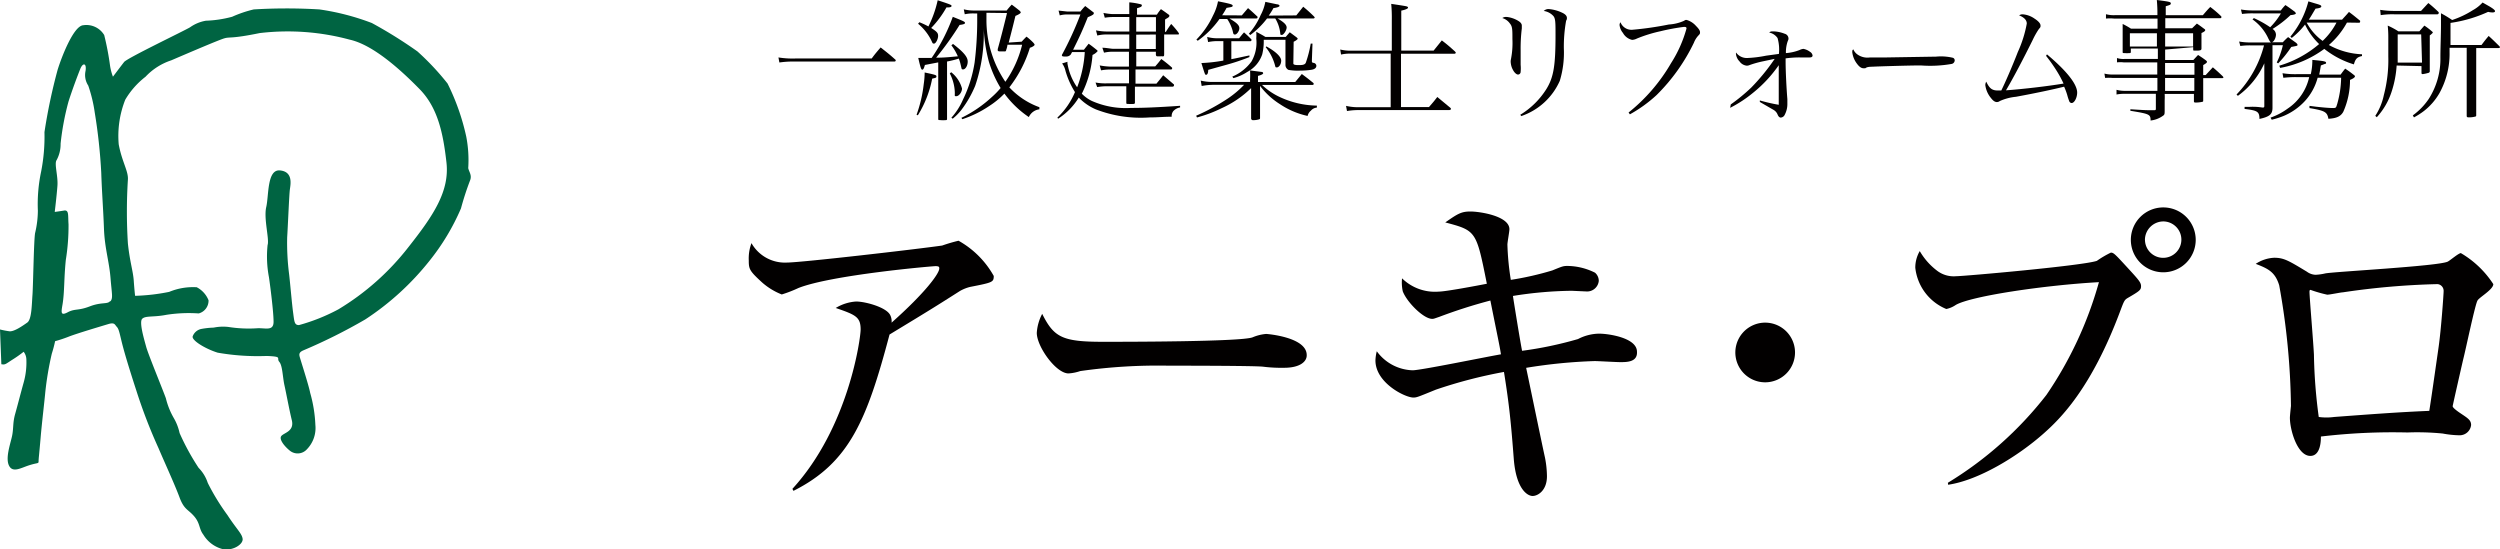 <svg xmlns="http://www.w3.org/2000/svg" width="184.983" height="40.655" viewBox="0 0 184.983 40.655"><g transform="translate(-110.467 -25.727)"><g transform="translate(157 -1)"><g transform="translate(-62.808 16.572)"><g transform="translate(0 0)"><path d="M98.862,35.6a2.938,2.938,0,0,0-.756.3c-1.816,1.156-2.147,1.364-5.215,3.224-1.669,6.3-2.955,9.482-7.109,11.568l-.078-.148c4.18-4.563,5.049-11.168,5.049-11.794,0-.93-.382-1.086-1.843-1.59a3.3,3.3,0,0,1,1.512-.478c.678,0,2.242.426,2.52,1.008a1.026,1.026,0,0,1,.1.556c2.494-2.216,3.529-3.633,3.529-4.007,0-.1,0-.174-.278-.174s-7.692.652-10.142,1.617a9.56,9.56,0,0,1-1.234.478,4.876,4.876,0,0,1-1.434-.869c-.956-.869-1.008-1.008-1.008-1.643a3.241,3.241,0,0,1,.2-1.286A2.842,2.842,0,0,0,85.287,33.8c1.06,0,9.56-.982,11.5-1.26a12.4,12.4,0,0,1,1.208-.356,6.771,6.771,0,0,1,2.607,2.607C100.6,35.248,100.531,35.274,98.862,35.6Z" transform="translate(-10.796 -4.217)" fill="#020000"/><path d="M125.3,42.4a10.844,10.844,0,0,1-1.538-.078c-.5-.078-6.631-.078-7.066-.078a40.693,40.693,0,0,0-6.484.4,3.346,3.346,0,0,1-.869.174c-.93,0-2.347-1.99-2.347-3a3.477,3.477,0,0,1,.4-1.408c.869,1.738,1.486,2.068,4.493,2.068,1.46,0,10.212,0,11.072-.33a3.285,3.285,0,0,1,1.008-.252c.052,0,3,.226,3,1.564C126.989,41.912,126.511,42.4,125.3,42.4Z" transform="translate(-14.006 -5.032)" fill="#020000"/><path d="M153.942,40.842c-.3,0-1.643-.078-1.895-.078a38.422,38.422,0,0,0-5.067.5c.226,1.06,1.182,5.7,1.391,6.631a7.5,7.5,0,0,1,.148,1.391c0,1.06-.678,1.46-1.06,1.46s-1.208-.5-1.391-2.694c-.2-2.607-.33-4.007-.73-6.484a35.268,35.268,0,0,0-5.041,1.312c-1.365.556-1.417.582-1.669.582-.608,0-2.8-1.086-2.8-2.746a3.144,3.144,0,0,1,.1-.678,3.4,3.4,0,0,0,2.651,1.408c.608,0,5.5-1.008,6.536-1.182-.1-.652-.2-1.06-.782-3.98a37.938,37.938,0,0,0-3.781,1.208c-.382.13-.4.148-.53.148-.634,0-1.869-1.234-2.173-2.042a3.077,3.077,0,0,1-.052-.956,3.476,3.476,0,0,0,2.72.982c.5,0,2.9-.452,3.555-.582-.782-3.911-.782-3.928-3.077-4.537.93-.652,1.191-.808,1.869-.808s2.877.33,2.877,1.312c0,.174-.148.956-.148,1.139a19.721,19.721,0,0,0,.252,2.607,22.483,22.483,0,0,0,3.077-.7c.73-.3.808-.33,1.112-.33a4.641,4.641,0,0,1,2.042.5.808.808,0,0,1,.278.608.869.869,0,0,1-.869.782l-1.139-.052a29.131,29.131,0,0,0-4.345.382c.1.652.556,3.476.678,4.059a27.7,27.7,0,0,0,4.137-.869,3.476,3.476,0,0,1,1.564-.4c.678,0,2.8.3,2.8,1.338C155.228,40.842,154.429,40.842,153.942,40.842Z" transform="translate(-17.78 -3.892)" fill="#020000"/><path d="M168.666,43.572a2.208,2.208,0,1,1,1.57-.647,2.216,2.216,0,0,1-1.57.647Z" transform="translate(-21.788 -5.128)" fill="#020000"/><path d="M184.2,49.722a26.943,26.943,0,0,0,7.292-6.5,28.134,28.134,0,0,0,3.885-8.343c-4.059.226-9.482,1.034-10.594,1.686a1.938,1.938,0,0,1-.7.3,3.739,3.739,0,0,1-2.294-3.051,2.416,2.416,0,0,1,.33-1.234,4.875,4.875,0,0,0,1.26,1.434,2.016,2.016,0,0,0,1.417.426c.582,0,9.43-.782,10.429-1.139a7.356,7.356,0,0,1,1.034-.608c.2,0,.3.1,1.182,1.06s1.052,1.147,1.052,1.425-.1.356-.982.869c-.252.148-.278.226-.582,1.034C194.8,42.76,192.5,45,191.3,46.063c-1.895,1.686-4.815,3.476-7.083,3.807Zm18.338-17.973a2.4,2.4,0,1,1-2.4-2.4,2.4,2.4,0,0,1,2.4,2.4Zm-3.755,0a1.347,1.347,0,1,0,1.365-1.364A1.373,1.373,0,0,0,198.78,31.749Z" transform="translate(-23.795 -3.846)" fill="#020000"/><path d="M227.187,36.742c-.174.252-.869,3.607-1.06,4.346-.078.33-.782,3.424-.782,3.476s.052.174.582.53.782.5.782.869a.851.851,0,0,1-.869.756,7.283,7.283,0,0,1-1.234-.13A19.233,19.233,0,0,0,222,46.511a45.235,45.235,0,0,0-6.405.3c0,.252,0,1.434-.782,1.434-.956,0-1.512-1.912-1.512-2.825,0-.148.078-.869.078-.869a53.017,53.017,0,0,0-.869-8.926c-.3-.982-.808-1.234-1.738-1.59a2.7,2.7,0,0,1,1.365-.452c.73,0,1.086.226,2.425,1.034a1.13,1.13,0,0,0,.652.226,3.98,3.98,0,0,0,.7-.1c.608-.13,8.3-.53,9.056-.869.174-.078.808-.634.982-.634a7.2,7.2,0,0,1,2.4,2.294C228.352,35.934,227.318,36.508,227.187,36.742Zm-2.955-1.208a55.793,55.793,0,0,0-7.014.608c-.148,0-.956.174-1.156.174a9.823,9.823,0,0,1-1.234-.356c-.078,0-.078.1-.078.148,0,.356.3,3.911.33,4.667a38.446,38.446,0,0,0,.356,4.589,4.25,4.25,0,0,0,1.139,0c2.347-.174,4.693-.356,7.04-.452.078-.5.148-.93.678-4.641.2-1.364.382-4.007.382-4.206A.5.5,0,0,0,224.232,35.534Z" transform="translate(-27.589 -4.356)" fill="#020000"/><path d="M85,16.469a6.44,6.44,0,0,0,1.252.078H91.9c.269-.365.365-.469.661-.817.487.382.643.5,1.112.921a.113.113,0,0,1,0,.061s0,.061-.1.061H86.252a7.222,7.222,0,0,0-1.182.07Z" transform="translate(-11.126 -2.064)" fill="#020000"/><path d="M96.76,20.184a9.787,9.787,0,0,0,.53-2.26,6.082,6.082,0,0,0,.07-.869c.869.183.869.2.869.3s-.087.1-.313.156a8,8,0,0,1-1.06,2.712Zm1.608-3.876-.991.191c-.061.226-.113.348-.191.348s-.122-.087-.3-.869h.991a13.219,13.219,0,0,0,1.564-3.042l.452.183c.365.148.452.2.452.269s-.1.113-.4.148a22.885,22.885,0,0,1-1.738,2.425c.739,0,1.269-.078,1.608-.1a3.973,3.973,0,0,0-.478-.817l.122-.1c.782.6,1.086.965,1.086,1.3s-.183.582-.33.582-.1,0-.2-.382a2.608,2.608,0,0,0-.13-.417,7.472,7.472,0,0,1-.869.217v4.233c0,.061,0,.078-.052.1a2.321,2.321,0,0,1-.478,0c-.1,0-.122,0-.122-.1V16.308Zm-1.4-2.972a5.642,5.642,0,0,1,.669.313,8.247,8.247,0,0,0,.687-1.938c.869.287,1.026.339,1.026.417s-.1.113-.3.113h-.078a7.31,7.31,0,0,1-1.13,1.521c.435.278.513.374.513.591s-.165.565-.3.565-.1-.043-.261-.348a3.772,3.772,0,0,0-.921-1.121Zm2.355,3.7a2.3,2.3,0,0,1,.8,1.208c0,.261-.226.565-.417.565s-.078,0-.13-.5a3.277,3.277,0,0,0-.356-1.182Zm5.215-2.26c.156-.174.2-.217.356-.374a4.345,4.345,0,0,1,.5.443c.087.1.1.13.1.165s-.113.148-.348.217a9.134,9.134,0,0,1-1.521,2.929,5.675,5.675,0,0,0,2.225,1.469v.156a.982.982,0,0,0-.782.574,7.326,7.326,0,0,1-1.808-1.738,6.232,6.232,0,0,1-1.139.93,8.057,8.057,0,0,1-1.973.965l-.07-.1a9.291,9.291,0,0,0,2.251-1.538,6.24,6.24,0,0,0,.652-.669,8.447,8.447,0,0,1-.869-1.947,11.42,11.42,0,0,1-.382-2.477,11.95,11.95,0,0,1-.634,4.267,8.074,8.074,0,0,1-.991,1.738,3.955,3.955,0,0,1-.669.687l-.1-.07a4.963,4.963,0,0,0,.869-1.364,9.56,9.56,0,0,0,.852-2.729,25.549,25.549,0,0,0,.191-2.981v-.643h-.261a2.92,2.92,0,0,0-.661.061l-.07-.365a3.1,3.1,0,0,0,.826.087h2.347a4.973,4.973,0,0,1,.374-.435c.235.174.313.235.565.435.078.07.1.113.1.148s-.078.122-.391.252c-.174.7-.2.826-.5,1.973Zm-2.607-2.138v.5a8.144,8.144,0,0,0,1.4,4.606A8.091,8.091,0,0,0,104.573,15h-1.086a1.48,1.48,0,0,1-.087.365c-.035.165-.078.13-.209.13h-.209c-.122,0-.217,0-.217-.1v-.07c.191-.669.5-1.886.687-2.668Z" transform="translate(-12.666 -1.537)" fill="#020000"/><path d="M108.75,20.416a5.519,5.519,0,0,0,1.3-1.886,6.144,6.144,0,0,1-.7-1.564,1.434,1.434,0,0,0-.252-.556l.4-.122a.461.461,0,0,0,0,.148,4.259,4.259,0,0,0,.713,1.738,8.639,8.639,0,0,0,.565-2.607h-.939c-.043.078-.078.148-.1.183a.418.418,0,0,1-.313.148h-.1c-.156,0-.243,0-.243-.113h0a24.476,24.476,0,0,0,1.373-3h-.982a2.1,2.1,0,0,0-.548.07l-.087-.356.634.07h.982a4.706,4.706,0,0,1,.356-.408l.634.487v.07c0,.017,0,.1-.443.269-.382.947-.582,1.4-1.086,2.407h.8l.348-.443c.261.183.33.243.582.443.07.061.087.087.087.1a1.054,1.054,0,0,1-.382.287,7.631,7.631,0,0,1-.791,2.868,2.608,2.608,0,0,0,.747.539,6.2,6.2,0,0,0,2.9.513c.956,0,1.964-.043,3.624-.156v.122a.869.869,0,0,0-.5.269.582.582,0,0,0-.122.417c-.608,0-1.017.052-1.634.052a9.23,9.23,0,0,1-3.989-.6,3.876,3.876,0,0,1-1.252-.869A4.858,4.858,0,0,1,108.8,20.5Zm8.039-6.362a6.422,6.422,0,0,1,.382-.565,6.458,6.458,0,0,1,.521.617.3.3,0,0,1,.052.1.052.052,0,0,1-.061.061H116.65v1.434c0,.252-.043.165-.3.183h-.2q-.113,0-.113-.148v-.191h-1.451v1.086h1.4c.2-.226.261-.3.452-.548a9.61,9.61,0,0,1,.8.643.252.252,0,0,1,0,.07s0,.061-.1.061H114.53v1.052h1.547c.226-.278.3-.356.5-.626l.8.687a.165.165,0,0,1,0,.07.1.1,0,0,1-.1.087h-2.79v1.2a.1.1,0,0,1-.069.078,4.076,4.076,0,0,1-.469,0c-.07,0-.087,0-.1-.07V18.1h-1.408a3.729,3.729,0,0,0-.747.061l-.122-.339a4.093,4.093,0,0,0,.869.061h1.608V16.861h-1.391a3.476,3.476,0,0,0-.678.061l-.1-.365a5.015,5.015,0,0,0,.774.087h1.391v-1.1H112.9a2.816,2.816,0,0,0-.7.07l-.122-.365c.269,0,.652.078.791.078h1.2v-1.06h-1.617a2.842,2.842,0,0,0-.747.078l-.1-.382a4.45,4.45,0,0,0,.869.087h1.6V12.976h-1.252a3.476,3.476,0,0,0-.565.052l-.1-.356a4.884,4.884,0,0,0,.669.087h1.243V11.89a5.076,5.076,0,0,1,.869.148.078.078,0,0,1,.061.078c0,.087-.078.13-.356.209V12.8h1.469a3.658,3.658,0,0,1,.3-.408c.269.183.348.243.574.408a.1.1,0,0,1,.052.087.182.182,0,0,1-.052.1l-.113.078a.816.816,0,0,0-.156.1v.93Zm-.747-1.069h-1.46v1.069h1.46Zm-1.46,1.295v1.06h1.451V14.271Z" transform="translate(-14.235 -1.561)" fill="#020000"/><path d="M123.941,12.843l.461-.539c.313.269.4.356.7.634a.122.122,0,0,1,0,.07s0,.061-.1.061h-1.982c.539.313.739.5.739.721s-.191.469-.322.469-.122-.07-.174-.278a3.006,3.006,0,0,0-.4-.869h-.574a6.745,6.745,0,0,1-1.608,1.608l-.1-.087a6.318,6.318,0,0,0,1.234-1.79,3.693,3.693,0,0,0,.365-1.043c.869.174,1.086.226,1.086.322s-.07.1-.452.165a5.634,5.634,0,0,1-.33.548Zm3.954,4.928.487-.591c.382.287.5.374.869.678a.13.13,0,0,1,0,.087s0,.043-.078.043h-3.737a4.884,4.884,0,0,0,1.26.869,6.683,6.683,0,0,0,2.8.661v.148a.643.643,0,0,0-.443.226.7.7,0,0,0-.243.391,5.953,5.953,0,0,1-2.042-.869,5.528,5.528,0,0,1-1.477-1.356v2.355c0,.07,0,.1-.07.122a1.5,1.5,0,0,1-.435.061.139.139,0,0,1-.156-.113c0-1.139,0-1.156,0-1.634v-.626a7.509,7.509,0,0,1-2.181,1.486,9.846,9.846,0,0,1-1.825.687l-.061-.13a15.1,15.1,0,0,0,2.312-1.252,7.118,7.118,0,0,0,1.234-1.034h-2.268a4.658,4.658,0,0,0-.869.087l-.07-.4a3.476,3.476,0,0,0,.869.1h2.781v-.2a5.63,5.63,0,0,0,0-.652l.869.113a.1.1,0,0,1,.1.1c0,.043-.1.122-.382.191v.452Zm-5.84-3.024a3.3,3.3,0,0,0-.608.07l-.07-.382a2.7,2.7,0,0,0,.678.1h1.686c.156-.191.2-.252.365-.435.252.226.33.3.548.521a.122.122,0,0,1,0,.07.078.078,0,0,1-.07.061h-1.417v1.33c.417-.078.487-.1,1.338-.278v.122a15.686,15.686,0,0,1-1.677.565l-1.373.382c0,.278-.078.365-.156.365s-.078,0-.348-.869a11.454,11.454,0,0,0,1.625-.183V14.746Zm5.7,1.573v.087c0,.078.122.113.365.113s.478,0,.556-.174a8.494,8.494,0,0,0,.365-1.417h.13l-.043,1.182a.793.793,0,0,1,0,.1h0c0,.1,0,.122.13.148a.226.226,0,0,1,.2.209c0,.156-.122.261-.365.3a5.562,5.562,0,0,1-.826.061,4.007,4.007,0,0,1-.869-.052.408.408,0,0,1-.226-.391V14.651h-1.608a4.075,4.075,0,0,1-.113,1.078,2.3,2.3,0,0,1-1.1,1.295,3.537,3.537,0,0,1-1.034.461l-.078-.113a3.372,3.372,0,0,0,1.425-1.13,2.8,2.8,0,0,0,.348-1.686,3.835,3.835,0,0,0,0-.5c.3.165.4.209.678.382h1.5l.3-.348.487.365c.078.061.1.1.1.122s-.1.122-.3.217Zm.217-3.476.513-.643a10.743,10.743,0,0,1,.808.73s.043.052.043.07a.107.107,0,0,1-.078.07h-2.668c.487.287.669.478.669.669s-.217.548-.356.548-.1-.043-.122-.165a2.607,2.607,0,0,0-.365-1.052h-.608a6.032,6.032,0,0,1-1.243,1.225l-.1-.1a5.006,5.006,0,0,0,.869-1.373,3.32,3.32,0,0,0,.348-.982l.869.183c.113,0,.183.07.183.113s-.1.122-.452.165a4.915,4.915,0,0,1-.348.556Zm-2.216,2.294c.678.365,1.1.765,1.1,1.052s-.182.5-.313.5-.1,0-.174-.252a3.581,3.581,0,0,0-.661-1.243Z" transform="translate(-15.781 -1.549)" fill="#020000"/><path d="M139.738,15.479l.608-.756c.443.339.565.452.973.817,0,0,.061.07.061.1s-.052.07-.1.07h-3.954v3.946h2.068c.348-.4.348-.4.617-.747l.965.8a.183.183,0,0,1,.052.1.208.208,0,0,1-.13.07h-6.7a4.858,4.858,0,0,0-.869.07l-.07-.382a3.981,3.981,0,0,0,.869.1h2.434V15.7h-2.972a2.877,2.877,0,0,0-.7.07l-.061-.374a3.077,3.077,0,0,0,.765.087h3.051V13.237a11.141,11.141,0,0,0-.043-1.217c.53.078,1.034.156,1.13.183s.113.061.113.1-.07.122-.5.217v2.955Z" transform="translate(-17.386 -1.578)" fill="#020000"/><path d="M146.952,13.042a2.078,2.078,0,0,1,.869.3c.165.1.252.217.252.339v.209a12.174,12.174,0,0,0-.087,1.643v1.052a2.668,2.668,0,0,1,0,.513.2.2,0,0,1-.191.209c-.1,0-.252-.113-.365-.322a1.321,1.321,0,0,1-.174-.539.754.754,0,0,1,0-.209,6.231,6.231,0,0,0,.122-1.556c0-.7,0-.93-.183-1.147a1.052,1.052,0,0,0-.565-.408.443.443,0,0,1,.322-.078Zm1.008,7.24a5.91,5.91,0,0,0,1.929-1.9c.539-.869.678-1.738.678-3.989,0-.956,0-1.26-.183-1.443a1.182,1.182,0,0,0-.687-.348.487.487,0,0,1,.391-.139,2.825,2.825,0,0,1,.973.269c.243.113.348.243.348.382s0,.07-.061.226a10.912,10.912,0,0,0-.165,2.042,7.154,7.154,0,0,1-.3,2.39,4.815,4.815,0,0,1-2.851,2.607Z" transform="translate(-19.194 -1.635)" fill="#020000"/><path d="M157.279,20.237a13.036,13.036,0,0,0,3.146-3.659,9.3,9.3,0,0,0,1.139-2.555c0-.1-.043-.122-.191-.122a15.428,15.428,0,0,0-1.738.322,10.482,10.482,0,0,0-1.738.539.869.869,0,0,1-.356.1,1.034,1.034,0,0,1-.678-.513,1.086,1.086,0,0,1-.252-.591.33.33,0,0,1,.07-.2.869.869,0,0,0,.869.556,24.516,24.516,0,0,0,2.712-.391,3.2,3.2,0,0,0,1.112-.269c.113-.07.113-.07.191-.07a1.46,1.46,0,0,1,.7.443c.2.2.3.348.3.461s0,.13-.13.261a1.677,1.677,0,0,0-.322.521,13.9,13.9,0,0,1-2.764,3.876,10.116,10.116,0,0,1-1.973,1.425Z" transform="translate(-20.5 -1.756)" fill="#020000"/><path d="M166.073,19.766a13.452,13.452,0,0,0,1.512-1.243,15.332,15.332,0,0,0,1.738-2.129l-.869.183a7.264,7.264,0,0,0-.991.278.5.5,0,0,1-.209.043.739.739,0,0,1-.53-.313.921.921,0,0,1-.261-.513.391.391,0,0,1,0-.148.982.982,0,0,0,.808.408,8.839,8.839,0,0,0,1.417-.174l.947-.13a3.068,3.068,0,0,0-.1-1.173.991.991,0,0,0-.617-.408c.087-.078.13-.087.313-.087a2.494,2.494,0,0,1,.826.174.374.374,0,0,1,.287.356c0,.061,0,.061-.061.209a2.5,2.5,0,0,0-.13.869,3.476,3.476,0,0,0,1.008-.226.817.817,0,0,1,.287-.087,1.164,1.164,0,0,1,.487.217.383.383,0,0,1,.191.269c0,.1-.078.148-.209.148H171.2a7.379,7.379,0,0,0-1.069.07v.261c0,.7.07,2.042.13,2.755v.365a1.686,1.686,0,0,1-.191.782.348.348,0,0,1-.3.217c-.087,0-.165-.07-.226-.209a.7.7,0,0,0-.313-.365l-1.008-.582V19.47a12.34,12.34,0,0,0,1.4.322V16.863a9.673,9.673,0,0,1-1.9,2.042,9.239,9.239,0,0,1-1.695,1.112Z" transform="translate(-21.733 -1.884)" fill="#020000"/><path d="M176.8,16.264a1.278,1.278,0,0,0,.93.226h1.173l3.728-.061a3.789,3.789,0,0,1,1.243.087.2.2,0,0,1,.13.191.278.278,0,0,1-.217.261,9.186,9.186,0,0,1-2.294.113c-.869,0-3.077.07-3.416.087s-.539,0-.687.122h-.139c-.148,0-.3-.1-.461-.313a1.738,1.738,0,0,1-.365-.869c0-.13,0-.156.078-.217A.869.869,0,0,0,176.8,16.264Z" transform="translate(-23.094 -2.084)" fill="#020000"/><path d="M192.313,15.872c1.443,1.208,2.234,2.2,2.234,2.825,0,.382-.209.774-.408.774a.2.2,0,0,1-.183-.148,4.153,4.153,0,0,1-.148-.461,4.881,4.881,0,0,0-.226-.6c-.756.191-2.138.487-3.563.747a3.815,3.815,0,0,0-1.191.313.382.382,0,0,1-.217.078c-.156,0-.287-.1-.443-.3a1.869,1.869,0,0,1-.417-.947.5.5,0,0,1,.07-.261c.235.5.426.652.869.652h.243c.269-.539.826-1.816,1.225-2.851a8.787,8.787,0,0,0,.661-2.1c0-.252-.183-.452-.565-.608a.426.426,0,0,1,.261-.078,1.738,1.738,0,0,1,.869.313c.3.191.452.374.452.513s0,.113-.139.287a5.917,5.917,0,0,0-.443.791c-.678,1.373-1.443,2.825-1.973,3.72,1.251-.087,3.155-.313,4.259-.5a8.36,8.36,0,0,0-.574-1.043,11.87,11.87,0,0,0-.721-1.008Z" transform="translate(-24.576 -1.693)" fill="#020000"/><path d="M202.383,15.358v.774h2.086l.348-.374c.261.165.339.217.574.391.061.052.087.078.087.113s0,.087-.278.243v.739h.183l.53-.574c.313.269.408.356.721.652,0,0,.061.07.061.087s0,.061-.087.061H205.2v1.643c0,.07,0,.1-.07.113a2.425,2.425,0,0,1-.461.052c-.1,0-.156,0-.156-.1v-.539h-2.164a4.067,4.067,0,0,1,0,.469v.7c0,.261,0,.322-.061.4a1.928,1.928,0,0,1-.982.4c0-.461-.078-.487-1.495-.721v-.113c1.086.07,1.2.07,1.469.07h.269c.113,0,.148,0,.148-.113v-1.1h-2.32a2.972,2.972,0,0,0-.591.052v-.348a2.425,2.425,0,0,0,.652.078h2.373v-.956h-3.32a2.964,2.964,0,0,0-.548,0l-.052-.322a2.269,2.269,0,0,0,.591.07h3.32v-.9h-2.494a2.129,2.129,0,0,0-.487,0v-.322a1.469,1.469,0,0,0,.53.07h2.494v-.774h-2v.226c0,.07,0,.1-.07.113a3.406,3.406,0,0,1-.435,0c-.078,0-.1,0-.1-.087V13.463a5.99,5.99,0,0,1,.617.348h1.964v-.747h-3.224a3.155,3.155,0,0,0-.591,0v-.322a2.173,2.173,0,0,0,.643.07h3.163a10.981,10.981,0,0,0-.043-1.121c.965.122,1.034.148,1.034.252s-.087.122-.374.209v.661h2.746c.243-.278.3-.356.548-.608a8.1,8.1,0,0,1,.817.7.173.173,0,0,1,0,.087s0,.043-.078.043h-4.067v.747h1.982l.356-.348c.243.165.3.209.53.382.07.043.087.078.087.1s0,.1-.278.217v1.147c0,.113-.061.148-.313.156h-.2c-.078,0-.1,0-.1-.1v-.156Zm-.608-1.208h-2v.982h2Zm2.677,0h-2.068v.982h2.068Zm.1,2.2h-2.173v.869h2.173Zm-2.173,1.112v.956h2.164v-.956Z" transform="translate(-25.903 -1.535)" fill="#020000"/><path d="M212.417,12.478a3.359,3.359,0,0,1,.339-.4c.313.209.4.278.7.5.052.061.07.087.07.122s-.087.1-.391.122a8.311,8.311,0,0,1-1.33,1.026.513.513,0,0,1,.252.417.809.809,0,0,1-.1.365.461.461,0,0,1-.183.2h.791a5,5,0,0,1,.391-.382l.582.417c.078.07.113.113.113.156h0c0,.07,0,.07-.461.156a8.221,8.221,0,0,1-.973,1.217l-.1-.07a5.8,5.8,0,0,0,.452-1.278H211.8v4.632c0,.478-.209.661-.965.826,0-.548-.156-.626-1.1-.739v-.156h.391a4.465,4.465,0,0,1,.921.052c.113,0,.148,0,.148-.122V16.389a6.006,6.006,0,0,1-1.956,2.407l-.1-.1a8.152,8.152,0,0,0,2.034-3.633h-.947a5.057,5.057,0,0,0-.808.043l-.087-.33a4.562,4.562,0,0,0,.869.07h1.486c-.078-.07-.078-.07-.191-.287a3.546,3.546,0,0,0-1.173-1.417l.1-.1a7.76,7.76,0,0,1,1.208.678,5.121,5.121,0,0,0,.791-1.026h-2.008a6.023,6.023,0,0,0-.869.043l-.078-.33a5.432,5.432,0,0,0,.93.07Zm2.216,4.711a4.3,4.3,0,0,0,.113-.869,1.5,1.5,0,0,0,0-.183c.869.078,1.017.113,1.017.209s0,.061-.061.078l-.322.122c-.061.365-.087.5-.122.678h1.582c.148-.2.191-.261.339-.443.269.183.356.243.6.435.1.07.122.1.122.148s-.113.156-.365.252a5.763,5.763,0,0,1-.5,2.364c-.191.339-.5.478-1.1.513-.087-.5-.252-.6-1.4-.791v-.165l.478.061c.617.07,1.034.1,1.278.1s.217-.07.3-.313a7.459,7.459,0,0,0,.287-1.929h-1.738a4.119,4.119,0,0,1-.956,1.738,4.511,4.511,0,0,1-1.512,1.069,6.084,6.084,0,0,1-.93.3l-.087-.156a4.832,4.832,0,0,0,1.269-.669,3.772,3.772,0,0,0,1.59-2.329h-.991a7.822,7.822,0,0,0-.921.052l-.061-.339a5.684,5.684,0,0,0,.973.07Zm2.677-3.815a5.97,5.97,0,0,1-1.338,1.66,5.528,5.528,0,0,0,2.451.687v.13c-.365.078-.487.209-.6.617a6.614,6.614,0,0,1-2.19-1.147,7.822,7.822,0,0,1-3.268,1.408l-.061-.165a8.03,8.03,0,0,0,2.946-1.6,5.006,5.006,0,0,1-1.043-1.443,5.71,5.71,0,0,1-.982.991l-.1-.1a6.675,6.675,0,0,0,1.33-2.607l.487.148c.4.113.469.148.469.226s-.113.13-.426.165c-.243.4-.322.556-.5.817h2.46c.226-.252.3-.322.513-.574.365.269.469.365.826.652a.743.743,0,0,1,0,.078.078.078,0,0,1-.087.07Zm-1.8,1.356a5.015,5.015,0,0,0,1.026-1.356h-2.208a3.971,3.971,0,0,0,1.182,1.356Z" transform="translate(-27.376 -1.549)" fill="#020000"/><path d="M222.532,16.568a7.656,7.656,0,0,1-.356,1.886,5.162,5.162,0,0,1-1.112,1.938l-.113-.1a4.458,4.458,0,0,0,.634-1.538,10.212,10.212,0,0,0,.33-2.859V14.543a8.127,8.127,0,0,0-.043-.93,5.354,5.354,0,0,1,.791.426h1.547l.374-.426a4.72,4.72,0,0,1,.556.426.148.148,0,0,1,.07.1,1.209,1.209,0,0,1-.226.2v2.633a.13.13,0,0,1-.07.13,2.98,2.98,0,0,1-.443.1c-.07,0-.1,0-.1-.122v-.469Zm-1.217-4.12a6.657,6.657,0,0,0,1.086.078h1.938l.539-.582a9.552,9.552,0,0,1,.765.678.254.254,0,0,1,0,.078.1.1,0,0,1-.1.078h-3.172a5.623,5.623,0,0,0-1.017.061Zm3.033,1.816H222.61v2.086h1.8Zm2.1.991v.3a6.023,6.023,0,0,1-.756,3.068,4.536,4.536,0,0,1-1.156,1.321,5.571,5.571,0,0,1-.721.461l-.087-.148a4.91,4.91,0,0,0,1.173-1.208,5.493,5.493,0,0,0,.869-3.094c0-.643.043-1.738.043-2.39V12.7a8.441,8.441,0,0,1,.826.5,6.831,6.831,0,0,0,1.521-.721,2.789,2.789,0,0,0,.73-.574l.461.261c.287.165.461.3.461.374s-.078.1-.2.1a1.443,1.443,0,0,1-.313-.043,10.065,10.065,0,0,1-2.781.817v1.634h2.294c.217-.287.287-.382.53-.669.356.322.461.435.791.756a.13.13,0,0,1,.043.087s0,.052-.113.052h-1.643v4.945c0,.087,0,.113-.087.13a1.66,1.66,0,0,1-.426.052c-.13,0-.174,0-.191-.087V15.256Z" transform="translate(-28.922 -1.564)" fill="#020000"/></g></g></g><path d="M34.646,11.821A9.131,9.131,0,0,0,34.5,9.492a16.764,16.764,0,0,0-1.384-3.93,19.207,19.207,0,0,0-2.231-2.378,33.516,33.516,0,0,0-3.371-2.1A18,18,0,0,0,23.631.078a40.271,40.271,0,0,0-4.853,0,8.816,8.816,0,0,0-1.6.543,8.55,8.55,0,0,1-1.943.293,2.845,2.845,0,0,0-1.167.483c-.391.244-4.658,2.28-4.886,2.573s-.825,1.086-.825,1.086a3.952,3.952,0,0,1-.212-.8,20.884,20.884,0,0,0-.434-2.28,1.537,1.537,0,0,0-1.553-.727c-.727.049-1.629,2.427-1.895,3.3A41.127,41.127,0,0,0,3.29,9.155a13.476,13.476,0,0,1-.244,2.91,11.612,11.612,0,0,0-.244,2.91,7.323,7.323,0,0,1-.2,1.629c-.1.434-.147,3.93-.2,4.609s-.049,1.8-.385,2.036-1,.706-1.346.641A5.917,5.917,0,0,1,0,23.759l.1,2.573c.293.049.293,0,.825-.342a8.784,8.784,0,0,0,.825-.581.966.966,0,0,1,.2.543,5.467,5.467,0,0,1-.2,1.737c-.244.874-.434,1.629-.63,2.329s-.1,1.086-.244,1.7-.483,1.6-.2,2.133.874.147,1.5-.049.679-.1.679-.293.049-.543.147-1.7S3.3,29,3.35,28.411a23.381,23.381,0,0,1,.483-2.861,8.838,8.838,0,0,0,.244-.923A9.815,9.815,0,0,0,5.1,24.285c.63-.244,2.427-.776,2.91-.923s.483.049.63.2.2.434.342,1.021.391,1.5,1.118,3.735a38.609,38.609,0,0,0,1.629,4.224c.434,1.021,1.211,2.714,1.553,3.637s.63.874,1.086,1.406.342.923.679,1.357a2.351,2.351,0,0,0,1.5,1.086c.727.1,1.455-.385,1.406-.776s-.434-.7-1.124-1.759a16.433,16.433,0,0,1-1.455-2.378,2.861,2.861,0,0,0-.679-1.118,17.562,17.562,0,0,1-1.406-2.573,3.8,3.8,0,0,0-.434-1.118,5.527,5.527,0,0,1-.581-1.455c-.244-.679-1.308-3.257-1.455-3.8s-.543-1.846-.293-2.085.825-.1,1.8-.293a10.754,10.754,0,0,1,2.378-.1.978.978,0,0,0,.727-.972,1.867,1.867,0,0,0-.874-.966,4.619,4.619,0,0,0-2.036.342,14.7,14.7,0,0,1-2.524.293s-.049-.391-.1-1.118-.293-1.406-.434-2.763a37.506,37.506,0,0,1,0-4.707c.049-.63-.434-1.308-.679-2.622a7.288,7.288,0,0,1,.483-3.3,5.98,5.98,0,0,1,1.5-1.7,4.549,4.549,0,0,1,1.895-1.211c1.357-.581,3.5-1.5,3.93-1.629s.483.049,2.622-.391a17.57,17.57,0,0,1,6.65.483c1.764.385,3.827,2.28,5.184,3.664s1.748,3.3,1.987,5.429-.972,3.93-2.812,6.259a18.887,18.887,0,0,1-5.19,4.609,13.963,13.963,0,0,1-2.91,1.162c-.342,0-.342-.244-.434-.923s-.2-1.987-.293-2.812a18.24,18.24,0,0,1-.147-2.763c.049-.727.147-3.154.2-3.54s.244-1.308-.727-1.406S19.9,13.835,19.7,14.7s.244,2.378.1,2.812a8.143,8.143,0,0,0,.1,2.378c.1.679.342,2.573.342,3.3s-.63.434-1.259.483a9.544,9.544,0,0,1-2.085-.1,3.453,3.453,0,0,0-1.086.049,5.934,5.934,0,0,0-.923.1.863.863,0,0,0-.63.543c-.1.293.923.923,1.846,1.211a17.191,17.191,0,0,0,3.637.244c1.211.049.679.147.923.434s.244,1.118.385,1.748.342,1.748.543,2.573-.581.923-.776,1.167.244.776.63,1.086a.917.917,0,0,0,1.259-.1,2.258,2.258,0,0,0,.63-1.8,10.108,10.108,0,0,0-.385-2.378c-.1-.543-.727-2.476-.776-2.671s-.049-.342.293-.483a40.537,40.537,0,0,0,4.56-2.28,20.114,20.114,0,0,0,4.756-4.343A16.682,16.682,0,0,0,34.109,14.8a21.1,21.1,0,0,1,.679-2.085c.147-.391-.1-.63-.147-.923m-26.5,9.875c-.2.244-.63.049-1.5.385s-1.086.147-1.629.434-.483,0-.385-.581c.152-.912.1-1.895.244-3.3a15.744,15.744,0,0,0,.2-2.622c-.049-.679.049-1.086-.342-1.021s-.679.1-.679.1.147-1.211.2-1.943S4,11.49,4.191,11.224a2.459,2.459,0,0,0,.293-1.211,19.777,19.777,0,0,1,.581-3.105c.293-.923.679-1.938.874-2.427s.483-.434.391.147a1.422,1.422,0,0,0,.2,1.086A10.684,10.684,0,0,1,7.009,7.7a40.4,40.4,0,0,1,.483,4.462c.049,1.5.147,2.671.2,4.126s.385,2.427.483,3.637.2,1.5,0,1.748" transform="translate(110.467 26.346)" fill="#006442"/></g></svg>